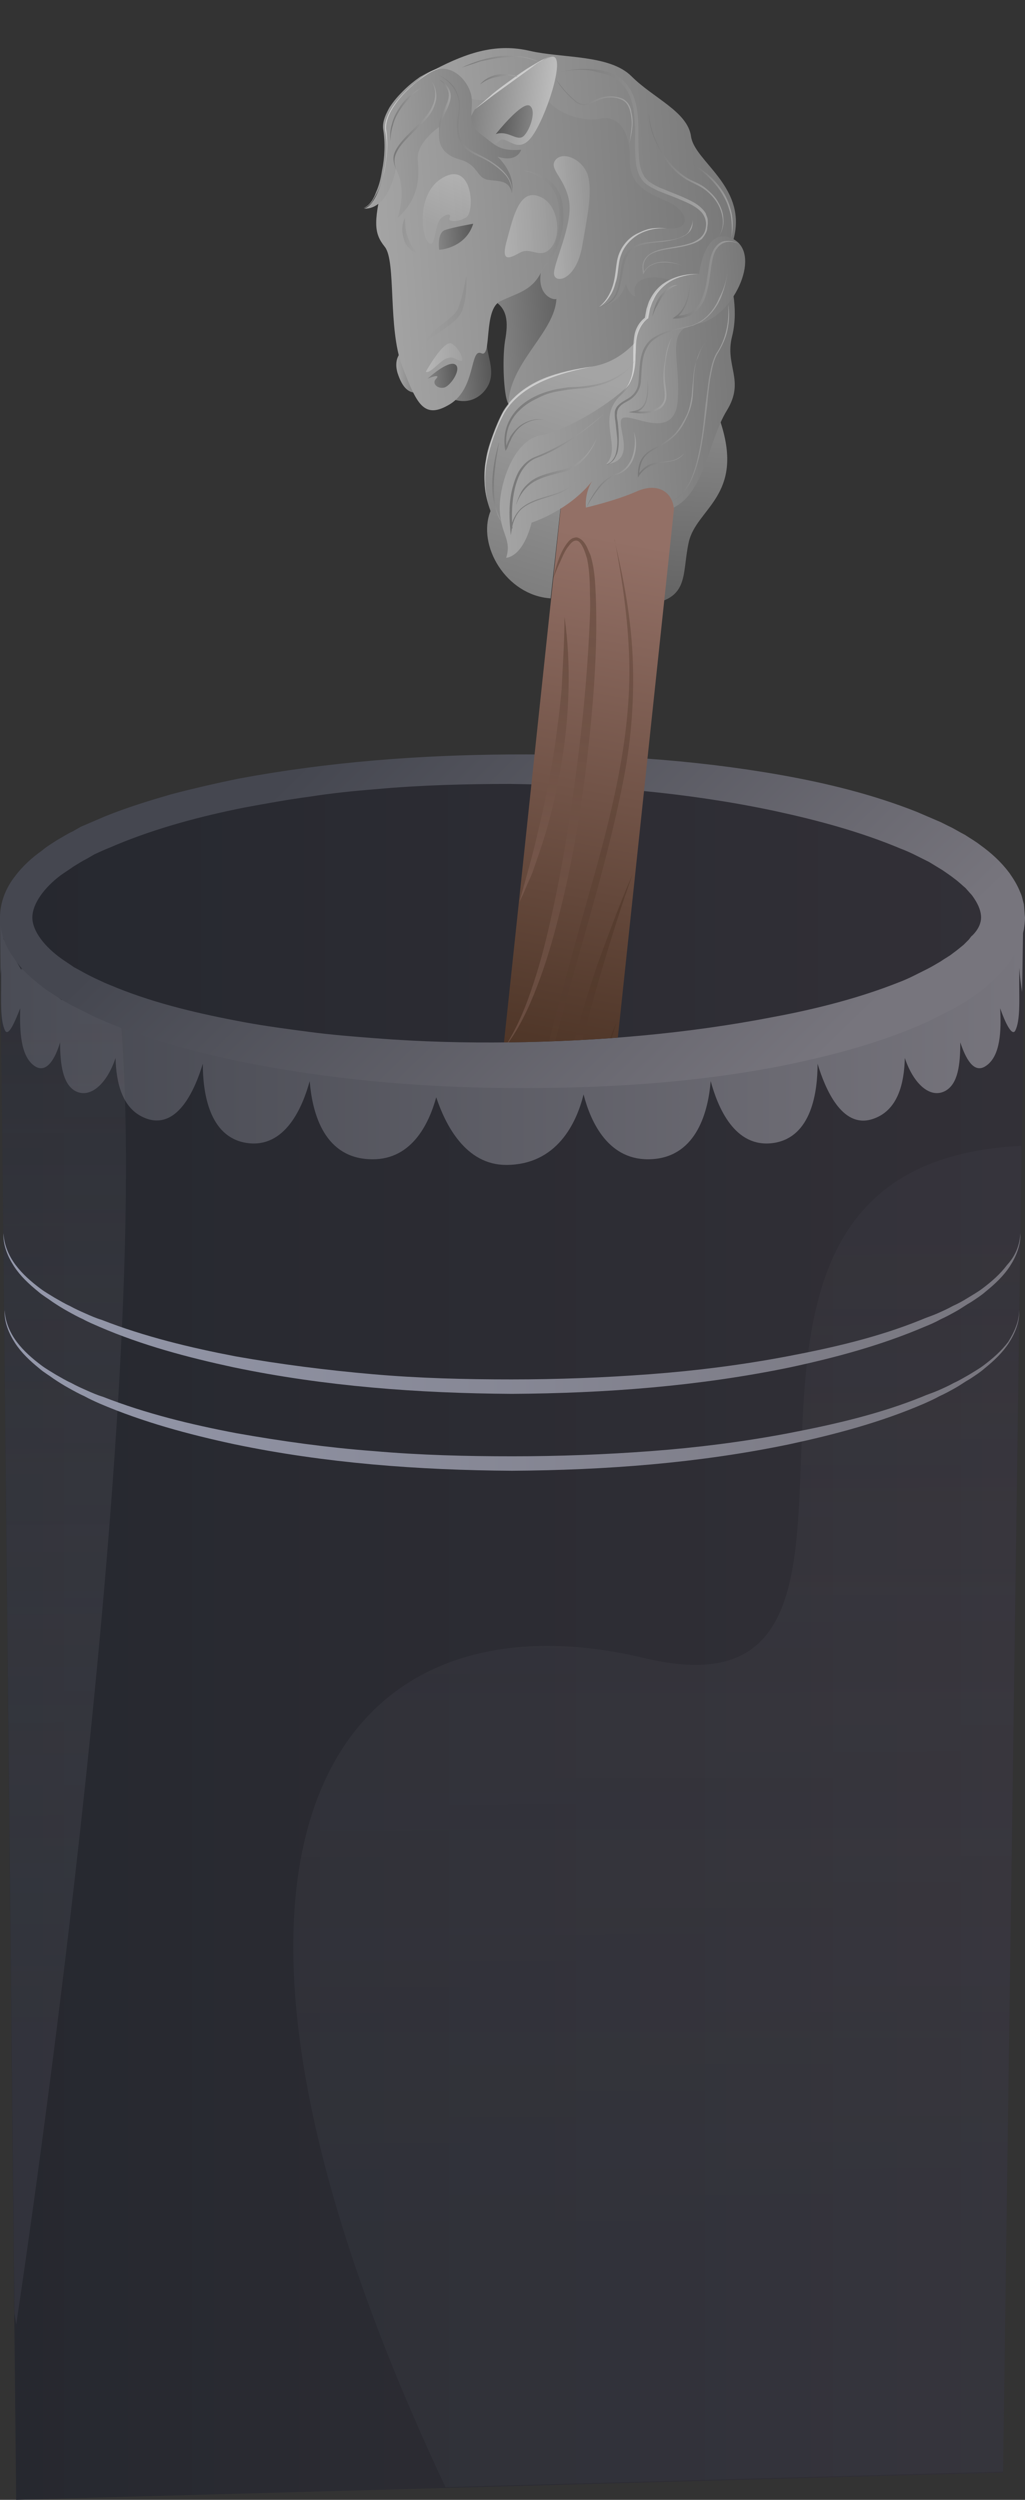 <svg enable-background="new 0 0 177.4 432.4" viewBox="0 0 177.4 432.4" xmlns="http://www.w3.org/2000/svg" xmlns:xlink="http://www.w3.org/1999/xlink"><rect x="0" y="0" width="177.4" height="432.4" fill="#333333" stroke="none"/><linearGradient id="a"><stop offset="0" stop-color="#26282f"/><stop offset="1" stop-color="#323037"/></linearGradient><linearGradient id="b" gradientUnits="userSpaceOnUse" x1="0" x2="177.379" xlink:href="#a" y1="295.529" y2="295.529"/><linearGradient id="c"><stop offset="0" stop-color="#454750"/><stop offset="1" stop-color="#77757d"/></linearGradient><linearGradient id="d" gradientUnits="userSpaceOnUse" x1="0" x2="177.379" xlink:href="#c" y1="180.032" y2="180.032"/><linearGradient id="e"><stop offset="0" stop-color="#454750"/><stop offset="1" stop-color="#77757d" stop-opacity=".3"/></linearGradient><linearGradient id="f" gradientUnits="userSpaceOnUse" x1="11.273" x2="10.917" xlink:href="#e" y1="353.887" y2="176.598"/><linearGradient id="g" gradientUnits="userSpaceOnUse" x1="2.845" x2="173.591" xlink:href="#a" y1="158.651" y2="158.651"/><linearGradient id="h" gradientUnits="userSpaceOnUse" x1="57.925" x2="126.818" xlink:href="#c" y1="126.875" y2="197.929"/><linearGradient id="i" gradientUnits="userSpaceOnUse" x1="114.001" x2="113.662" xlink:href="#e" y1="384.357" y2="215.521"/><linearGradient id="j"><stop offset="0" stop-color="#9599ac"/><stop offset="1" stop-color="#77757d"/></linearGradient><linearGradient id="k" gradientUnits="userSpaceOnUse" x1="-.664" x2="177.809" xlink:href="#j" y1="227.203" y2="227.203"/><linearGradient id="l" gradientUnits="userSpaceOnUse" x1="-.367" x2="177.656" xlink:href="#j" y1="240.47" y2="240.47"/><clipPath id="m"><path d="m53.7 178.5c3.8.5 7.6.8 11.5 1.1 7.7.6 15.4.8 23.1.7 15.4-.2 30.8-1.5 45.7-4.4 3.3-.6 6.6-1.4 9.8-2.2v-173.7h-99.5v177.1c3.1.5 6.2 1 9.4 1.4z"/></clipPath><linearGradient id="n"><stop offset="0" stop-color="#575757"/><stop offset="1" stop-color="#848484"/></linearGradient><linearGradient id="o" gradientTransform="matrix(.994 .106 -.106 .994 698.114 -343.647)" gradientUnits="userSpaceOnUse" x1="-530.827" x2="-532.448" xlink:href="#n" y1="517.723" y2="478.718"/><linearGradient id="p" gradientTransform="matrix(.994 .106 -.106 .994 698.114 -343.647)" gradientUnits="userSpaceOnUse" x1="-536.925" x2="-528.82" y1="603.949" y2="498.313"><stop offset="0" stop-color="#422b1c"/><stop offset="1" stop-color="#937066"/></linearGradient><linearGradient id="q"><stop offset="0" stop-color="#787878"/><stop offset="1" stop-color="#a4a4a4"/></linearGradient><linearGradient id="r" gradientTransform="matrix(.994 .106 -.106 .994 698.114 -343.647)" gradientUnits="userSpaceOnUse" x1="-579.005" x2="-582.836" xlink:href="#q" y1="471.661" y2="472.328"/><linearGradient id="s" gradientTransform="matrix(.994 .106 -.106 .994 698.114 -343.647)" gradientUnits="userSpaceOnUse" x1="-551.987" x2="-566.883" xlink:href="#n" y1="460.688" y2="463.279"/><linearGradient id="t" gradientTransform="matrix(.994 .106 -.106 .994 698.114 -343.647)" gradientUnits="userSpaceOnUse" x1="-566.603" x2="-574.337" xlink:href="#n" y1="470.37" y2="471.715"/><linearGradient id="u" gradientTransform="matrix(.994 .106 -.106 .994 698.114 -343.647)" gradientUnits="userSpaceOnUse" x1="-531.749" x2="-588.197" xlink:href="#q" y1="442.325" y2="452.144"/><linearGradient id="v" gradientTransform="matrix(.994 .106 -.106 .994 698.114 -343.647)" gradientUnits="userSpaceOnUse" x1="-555.407" x2="-546.694" xlink:href="#q" y1="514.185" y2="470.316"/><linearGradient id="w" gradientTransform="matrix(.994 .106 -.106 .994 698.114 -343.647)" gradientUnits="userSpaceOnUse" x1="-572.27" x2="-577.504" xlink:href="#n" y1="471.54" y2="472.451"/><linearGradient id="x"><stop offset="0" stop-color="#a9a9a9"/><stop offset="1" stop-color="#d6d6d6"/></linearGradient><linearGradient id="y" gradientTransform="matrix(.994 .106 -.106 .994 698.114 -343.647)" gradientUnits="userSpaceOnUse" x1="-571.893" x2="-578.208" xlink:href="#x" y1="468.264" y2="469.363"/><linearGradient id="z" gradientUnits="userSpaceOnUse" x1="81.387" x2="72.246" xlink:href="#q" y1="53.803" y2="54.411"/><linearGradient id="A" gradientTransform="matrix(.994 .106 -.106 .994 698.114 -343.647)" gradientUnits="userSpaceOnUse" x1="-572.098" x2="-578.176" xlink:href="#n" y1="447.296" y2="448.353"/><linearGradient id="B" gradientTransform="matrix(.994 .106 -.106 .994 698.114 -343.647)" gradientUnits="userSpaceOnUse" x1="-578.465" x2="-575.161" xlink:href="#x" y1="447.096" y2="436.204"/><linearGradient id="C" gradientTransform="matrix(.994 .106 -.106 .994 698.114 -343.647)" gradientUnits="userSpaceOnUse" x1="-557.976" x2="-567.221" xlink:href="#x" y1="443.781" y2="445.389"/><linearGradient id="D" gradientUnits="userSpaceOnUse" x1="97.693" x2="91.054" xlink:href="#q" y1="37.99" y2="38.432"/><linearGradient id="E" gradientTransform="matrix(.994 .106 -.106 .994 698.114 -343.647)" gradientUnits="userSpaceOnUse" x1="-552.147" x2="-559.209" xlink:href="#x" y1="441.735" y2="442.964"/><linearGradient id="F" gradientTransform="matrix(.994 .106 -.106 .994 698.114 -343.647)" gradientUnits="userSpaceOnUse" x1="-528.802" x2="-582.535" xlink:href="#q" y1="430.557" y2="439.905"/><linearGradient id="G" gradientTransform="matrix(.994 .106 -.106 .994 698.114 -343.647)" gradientUnits="userSpaceOnUse" x1="-575.063" x2="-560.788" y1="423.333" y2="423.333"><stop offset="0" stop-color="#808080"/><stop offset="1" stop-color="#bebebe"/></linearGradient><linearGradient id="H" gradientTransform="matrix(.994 .106 -.106 .994 698.114 -343.647)" gradientUnits="userSpaceOnUse" x1="-570.119" x2="-564.11" xlink:href="#n" y1="426.803" y2="426.803"/><linearGradient id="I" gradientTransform="matrix(.994 .106 -.106 .994 698.114 -343.647)" gradientUnits="userSpaceOnUse" x1="-522.835" x2="-565.057" xlink:href="#q" y1="472.275" y2="479.62"/><linearGradient id="J" gradientTransform="matrix(.994 .106 -.106 .994 698.114 -343.647)" gradientUnits="userSpaceOnUse" x1="-565.81" x2="-593.229" xlink:href="#q" y1="429.305" y2="434.075"/><linearGradient id="K" gradientTransform="matrix(.994 .106 -.106 .994 698.114 -343.647)" gradientUnits="userSpaceOnUse" x1="-522.374" x2="-548.347" xlink:href="#q" y1="460.993" y2="465.511"/><linearGradient id="L" gradientUnits="userSpaceOnUse" x1="69.367" x2="72.91" xlink:href="#q" y1="40.564" y2="40.941"/><linearGradient id="M" gradientUnits="userSpaceOnUse" x1="74.706" x2="89.802" xlink:href="#q" y1="22.347" y2="23.95"/><linearGradient id="N" gradientUnits="userSpaceOnUse" x1="68.767" x2="75.05" xlink:href="#q" y1="21.43" y2="22.098"/><linearGradient id="O" gradientUnits="userSpaceOnUse" x1="67.789" x2="72.504" xlink:href="#q" y1="19.598" y2="20.099"/><linearGradient id="P" gradientUnits="userSpaceOnUse" x1="80.004" x2="93.31" xlink:href="#q" y1="10.206" y2="11.62"/><linearGradient id="Q" gradientUnits="userSpaceOnUse" x1="83.069" x2="89.574" xlink:href="#q" y1="13.423" y2="14.114"/><linearGradient id="R" gradientUnits="userSpaceOnUse" x1="94.603" x2="123.413" xlink:href="#q" y1="28.242" y2="31.302"/><linearGradient id="S" gradientUnits="userSpaceOnUse" x1="104.177" x2="119.211" xlink:href="#q" y1="44.693" y2="46.289"/><linearGradient id="T" gradientUnits="userSpaceOnUse" x1="111.028" x2="126.023" xlink:href="#q" y1="29.505" y2="31.098"/><linearGradient id="U" gradientUnits="userSpaceOnUse" x1="119.119" x2="127.361" xlink:href="#q" y1="34.397" y2="35.273"/><linearGradient id="V" gradientUnits="userSpaceOnUse" x1="95.481" x2="109.79" xlink:href="#q" y1="18.374" y2="19.894"/><linearGradient id="W" gradientUnits="userSpaceOnUse" x1="117.113" x2="127.305" xlink:href="#q" y1="47.968" y2="49.05"/><linearGradient id="X" gradientUnits="userSpaceOnUse" x1="106.769" x2="124.329" xlink:href="#q" y1="62.178" y2="64.044"/><linearGradient id="Y" gradientUnits="userSpaceOnUse" x1="109.272" x2="115.719" xlink:href="#q" y1="64.487" y2="65.172"/><linearGradient id="Z" gradientUnits="userSpaceOnUse" x1="113.031" x2="116.962" xlink:href="#q" y1="51.786" y2="52.204"/><linearGradient id="aa" gradientUnits="userSpaceOnUse" x1="75.513" x2="77.77" xlink:href="#q" y1="18.757" y2="18.996"/><linearGradient id="ab" gradientUnits="userSpaceOnUse" x1="118.069" x2="124.695" xlink:href="#q" y1="69.311" y2="70.015"/><linearGradient id="ac" gradientUnits="userSpaceOnUse" x1="111.68" x2="121.353" xlink:href="#q" y1="69.945" y2="70.972"/><linearGradient id="ad" gradientUnits="userSpaceOnUse" x1="88.942" x2="103.469" xlink:href="#q" y1="81.251" y2="82.794"/><linearGradient id="ae" gradientUnits="userSpaceOnUse" x1="89.806" x2="102.83" xlink:href="#q" y1="80.918" y2="82.301"/><linearGradient id="af" gradientUnits="userSpaceOnUse" x1="102.039" x2="109.733" xlink:href="#q" y1="80.895" y2="81.713"/><linearGradient id="ag" gradientUnits="userSpaceOnUse" x1="87.96" x2="109.073" xlink:href="#q" y1="69.009" y2="71.251"/><linearGradient id="ah" gradientUnits="userSpaceOnUse" x1="85.11" x2="87.676" xlink:href="#q" y1="83.186" y2="83.458"/><linearGradient id="ai"><stop offset="0" stop-color="#937066"/><stop offset="1" stop-color="#422b1c"/></linearGradient><linearGradient id="aj" gradientUnits="userSpaceOnUse" x1="78.805" x2="99.861" xlink:href="#ai" y1="419.508" y2="92.413"/><linearGradient id="ak" gradientUnits="userSpaceOnUse" x1="94.876" x2="103.522" xlink:href="#ai" y1="284.762" y2="150.456"/><linearGradient id="al" gradientUnits="userSpaceOnUse" x1="98.768" x2="103.974" xlink:href="#ai" y1="257.233" y2="176.357"/><linearGradient id="am" gradientUnits="userSpaceOnUse" x1="92.901" x2="98.687" xlink:href="#ai" y1="182.259" y2="92.375"/><linearGradient id="an" gradientUnits="userSpaceOnUse" x1="92.879" x2="96.096" xlink:href="#ai" y1="156.477" y2="106.51"/><linearGradient id="ao" gradientUnits="userSpaceOnUse" x1="71.615" x2="80.01" xlink:href="#ai" y1="412.394" y2="281.982"/><linearGradient id="ap" gradientUnits="userSpaceOnUse" x1="82.933" x2="89.359" xlink:href="#ai" y1="283.712" y2="183.885"/><path d="m173.6 427.7-170.8 4.7-2.8-273.7h177.4z" fill="url(#b)"/><path d="m176.2 161s0 .5.1 1.4l-3.1 5.4c0-.1 0-.2 0-.3l-7 5.5c0-.1 0-.2 0-.3-3.6 1.6-8.3 3.5-9.9 4.2-1.7-1.2-12.2 2.6-14.9 3.6 0-.1 0-.1 0-.1l-18.2 3.3c0-.4 0-.7 0-.7l-.8.1-22 2h-23.9l-22-2-.8-.1v.7l-18.2-3.3v.1c-2.7-1-13.3-4.8-14.9-3.6-1.6-.6-6.3-2.6-9.9-4.2v.3l-7-5.5v.3l-3.1-5.4c0-.9.1-1.4.1-1.4l.4-2.4h-1.1l.1 10.1c0-.4.1-.9.1-1.3v3c0 2.4-.2 6.2.7 7.9.6 1 1.7-1.6 2.6-3.9-.1 3.8 0 8.3 2.5 10 2.1 1.4 3.6-1.4 4.4-4.1 0 3.9.5 7.2 2.6 8.4 2.6 1.4 5.5-1.2 7-5.7.1 4.2 1.1 9.2 5.7 10.6 5.2 1.5 8.1-5.3 9.4-9.6 0 4.8 1 12.7 7.6 13.7 6.7 1 9.7-6.3 10.9-10.7.4 5 2.2 13 10.1 13.5 7.4.5 10.5-6 11.8-10.7 1.6 4.8 5.1 11.7 12.1 11.7 8.8 0 12.2-7.3 13.4-12.2 1.2 4.7 4.3 11.7 11.9 11.2 7.8-.5 9.7-8.5 10.1-13.5 1.2 4.4 4.1 11.7 10.9 10.7 6.6-1 7.6-8.9 7.6-13.7 1.3 4.3 4.2 11.2 9.4 9.6 4.6-1.4 5.6-6.4 5.7-10.6 1.5 4.5 4.4 7.1 7 5.7 2.2-1.2 2.6-4.5 2.6-8.4.9 2.7 2.3 5.5 4.4 4.1 2.6-1.7 2.7-6.2 2.5-10 .8 2.3 2 4.9 2.6 3.9.9-1.7.7-5.5.7-7.9 0-.7 0-1.8 0-3 .1 1.5.3 2.9.5 4.2l.2-13h-1.6z" fill="url(#d)"/><path d="m2.5 400.1.3 2s23.6-154.3 18.2-224.3c-.6-7.5-1.8-13.9-3.4-19.2h-17.6z" fill="url(#f)" opacity=".37"/><ellipse cx="88.2" cy="158.7" fill="url(#g)" rx="85.4" ry="25.6"/><path d="m177.4 158.7c0 .7-.1 1.4-.2 2.1-.2.7-.3 1.4-.6 2-.5 1.3-1.1 2.5-1.8 3.5-1.5 2.1-3.2 3.6-4.9 5-.9.7-1.8 1.3-2.7 1.9-.9.5-1.8 1.1-2.8 1.6l-1.4.7-1.4.7c-.9.5-1.9.9-2.8 1.3-7.6 3.2-15.4 5.2-23.2 6.8-15.7 3.1-31.6 4-47.4 3.9s-31.6-1.5-47.2-4.7c-7.8-1.7-15.5-3.7-23-6.9-.9-.4-1.9-.8-2.8-1.3l-1.4-.7-1.4-.7c-.9-.5-1.8-1-2.7-1.6s-1.8-1.1-2.6-1.8c-1.7-1.3-3.4-2.8-4.7-4.8-1.4-1.8-2.4-4.4-2.4-7 0-2.7 1.1-5.2 2.5-7 1.4-1.9 3.1-3.4 4.8-4.6.8-.7 1.7-1.2 2.6-1.8.9-.5 1.8-1.1 2.7-1.5l1.4-.8 1.4-.6c.9-.4 1.9-.8 2.8-1.2 3.7-1.5 7.6-2.7 11.4-3.8 3.8-1 7.7-1.9 11.6-2.7 15.5-2.9 31.3-4.1 47-4.2s31.5.8 47.2 3.6c7.8 1.4 15.6 3.3 23.2 6.3.9.4 1.9.8 2.8 1.2l1.4.6 1.4.7c.9.4 1.8 1 2.8 1.5.9.6 1.8 1.1 2.7 1.8 1.8 1.3 3.5 2.8 5 4.8.7 1 1.4 2.1 1.9 3.4.3.6.4 1.3.6 2 .1.8.1 1.5.2 2.3zm-7.6 0c0-1-.4-2.1-1.2-3.3-.2-.3-.4-.6-.7-.9l-.8-.9c-.6-.5-1.2-1.1-1.9-1.6-.6-.5-1.4-1-2.1-1.5-.8-.5-1.5-.9-2.3-1.4l-1.2-.6-1.2-.6c-.8-.4-1.7-.8-2.5-1.1-6.9-2.9-14.3-4.9-21.7-6.5-15-3.2-30.5-4.5-45.9-4.7-7.7 0-15.5.2-23.2.9-3.8.3-7.7.7-11.5 1.3-3.8.5-7.6 1.2-11.4 1.9-7.5 1.5-15 3.5-22 6.4-.9.4-1.7.7-2.6 1.1l-1.3.6-1.2.7c-.8.4-1.6.9-2.4 1.4-.7.5-1.5 1-2.2 1.5-2.8 2.1-4.9 4.9-4.9 7.3s2.2 5.1 5 7.1c.7.5 1.5 1 2.2 1.5.8.4 1.6.9 2.4 1.3l1.2.6 1.3.6c.8.4 1.7.7 2.6 1.1 7 2.8 14.4 4.5 21.9 5.9 3.8.7 7.6 1.2 11.4 1.7s7.6.8 11.5 1.1c7.7.6 15.4.8 23.1.7 15.4-.2 30.8-1.5 45.7-4.4 7.5-1.4 14.9-3.3 21.7-6 .8-.3 1.7-.7 2.5-1.1l1.2-.6 1.2-.6c.8-.4 1.6-.9 2.3-1.3.7-.5 1.5-.9 2.1-1.4.7-.5 1.3-1 1.9-1.5l.8-.8c.3-.3.4-.6.7-.8 1.1-1.1 1.5-2.2 1.5-3.1z" fill="url(#h)"/><path d="m176.8 199.1-.1-.9c-68.5 3.4-10.9 101.6-65.2 88.6-53.7-12.8-86.7 32.5-34.4 143.4l96.5-2.7z" fill="url(#i)" opacity=".21"/><path d="m176.6 213.3c.1 2-.7 4-1.8 5.7s-2.6 3.1-4.2 4.4c-.8.7-1.6 1.2-2.5 1.8-.9.5-1.7 1.1-2.6 1.6s-1.8 1-2.7 1.4c-.9.5-1.8.9-2.8 1.3-7.5 3.2-15.3 5.3-23.2 7-15.9 3.3-32.1 4.5-48.2 4.6-16.2-.1-32.4-1.3-48.2-4.6-7.9-1.7-15.8-3.8-23.2-7-.9-.4-1.9-.8-2.8-1.3-.9-.4-1.8-.9-2.7-1.4s-1.7-1-2.6-1.6c-.8-.6-1.7-1.1-2.5-1.8-1.6-1.3-3.1-2.7-4.2-4.4s-1.9-3.7-1.8-5.7c.1 2 .9 3.9 2.1 5.5s2.7 2.9 4.3 4.1c.8.6 1.7 1.1 2.5 1.6.9.5 1.7 1 2.6 1.4.9.5 1.8.9 2.7 1.3s1.8.8 2.8 1.1c7.4 2.9 15.3 4.8 23.1 6.3 7.9 1.4 15.8 2.4 23.8 3.1s16 .9 24 .9 16-.3 24-.9 15.9-1.6 23.8-3.1 15.7-3.3 23.1-6.3c.9-.4 1.9-.7 2.8-1.1s1.8-.8 2.7-1.3c.9-.4 1.8-.9 2.6-1.4s1.7-1 2.5-1.6c1.6-1.2 3.1-2.5 4.3-4.1 1.4-1.5 2.2-3.4 2.3-5.5z" fill="url(#k)"/><path d="m176.4 226.6c.1 2-.7 4-1.8 5.7s-2.6 3.1-4.2 4.4c-.8.7-1.6 1.2-2.5 1.8-.9.5-1.7 1.1-2.6 1.6s-1.8 1-2.7 1.4c-.9.5-1.8.9-2.7 1.3-7.4 3.2-15.3 5.3-23.2 7-15.8 3.3-32 4.5-48.1 4.6-16.1-.1-32.3-1.3-48.1-4.6-7.9-1.7-15.7-3.8-23.2-7-.9-.4-1.8-.8-2.7-1.3-.9-.4-1.8-.9-2.7-1.4s-1.7-1-2.6-1.6c-.8-.6-1.7-1.1-2.5-1.8-1.6-1.3-3.1-2.7-4.2-4.4s-1.9-3.7-1.8-5.7c.1 2 .9 3.9 2.1 5.5s2.7 2.9 4.3 4.1c.8.6 1.7 1.1 2.5 1.6.9.5 1.7 1 2.6 1.4.9.5 1.8.9 2.7 1.3s1.8.8 2.8 1.1c7.4 2.9 15.2 4.8 23.1 6.3 7.9 1.4 15.8 2.5 23.8 3.1 8 .7 16 .9 24 .9s16-.3 24-.9 15.9-1.6 23.8-3.1c7.8-1.5 15.7-3.3 23.1-6.3.9-.4 1.9-.7 2.8-1.1s1.8-.8 2.7-1.3c.9-.4 1.7-.9 2.6-1.4.8-.5 1.7-1 2.5-1.6 1.6-1.2 3.1-2.5 4.3-4.1 1-1.6 1.9-3.5 1.9-5.5z" fill="url(#l)"/><g clip-path="url(#m)"><path d="m110.6 104.7c9-.6 7.3-5 8.6-10.9s9.7-8 5.5-20.8-15.7 18.5-15.7 18.5z" fill="url(#o)"/><path d="m76.8 463.1-19.4-2.1 40.7-383 19.4 2z" fill="url(#p)"/><path d="m69.7 60.7s-1.7 1-.9 3.8c.9 2.8 2.1 3.6 3.6 3.4 1.5-.1-2.7-7.2-2.7-7.2z" fill="url(#r)"/><path d="m85.1 51.8c2.8 1.4 2.9 3.9 2.3 7.2-.5 3.3-.2 9.3.5 10.7s6.9-6.9 6.9-6.9l5.3-14-7.1-4.9z" fill="url(#s)"/><path d="m77.4 68.6s3.3 2.1 6.1-.6c2.7-2.7 1-5.7.8-8.1s-6.9 8.7-6.9 8.7z" fill="url(#t)"/><path d="m66.7 29.8c-2.1 8.5-2.1 10.4-.1 12.9s.5 14.1 3 20.6 3.7 9.4 8.3 6.6c4.5-2.8 3.4-9.7 5.4-8.8 1.9.9.3-7.6 3.3-9 2.9-1.4 5.4-1.8 7-4.9-.6 3.9 2.2 4.8 2.7 4.5-.3 5.7-7.7 10.7-8.3 17.7s30.3.5 30.3.5 7.7-22.3 3.4-32.1 1.9-14.8-10.4-19.7-12.5-9.1-22.7-6.3-18.8 6-21.9 18z" fill="url(#u)"/><path d="m98.1 78 12.6 1.3 11.8-16.5-7.8-10.3c-3.5 6.1-6.9 10-12.2 10.9s-13.1 2.7-15.9 8.9-3.6 10.8-1.7 16.1c-2.4 5.9 2.7 14.6 10.4 15.1z" fill="url(#v)"/><path d="m74 65.5s3.4-3.1 4.7-2.5-.5 3.5-1.7 4c-1.2.4-2.4-.7-1.5-1.5.9-1-1.5 0-1.5 0z" fill="url(#w)"/><path d="m73.7 64.3s3-5.4 4.4-4.9c1.3.6 2.6 3.4 1.5 3-1.2-.4-1.1-.8-2.3-.4s-2.8 2.7-3.6 2.3z" fill="url(#y)" opacity=".43"/><path d="m73 60.6c.1-.7.4-1.3.8-1.9s.9-1 1.4-1.5c1-.9 2.1-1.6 3-2.5.5-.4.9-.9 1.1-1.4.2-.6.4-1.2.6-1.8.3-1.3.6-2.5.8-3.8.1 1.3 0 2.7-.2 4-.1.7-.3 1.3-.5 2-.3.7-.7 1.2-1.2 1.7-1 .9-2.1 1.6-3.2 2.4-1.1.6-2.1 1.5-2.6 2.8z" fill="url(#z)" opacity=".27"/><path d="m76 43.2s-.4-2.9 1-3.4 4.9-1.1 4.9-1.1c-1.2 3.9-5.2 4.5-5.9 4.5z" fill="url(#A)"/><path d="m77.1 30.5c-5 2.3-4.3 10-3 11.4s1.1-3.1 2.2-4.1 1.9-.8 1.5-.1 1.4.8 2.9-.1c1.5-1 1.1-9.3-3.6-7.1z" fill="url(#B)" opacity=".43"/><path d="m93.4 34c3.1 1.2 3.9 6.3 2.1 8.7-1.9 2.4-3.5-.1-5.5 1s-3.4 1.7-2.2-2.4c1.1-4.1 2.2-8.7 5.6-7.3z" fill="url(#C)" opacity=".43"/><path d="m90.5 29.5c1.9.1 3.7.8 5.1 2.2.7.7 1.2 1.5 1.5 2.5.3.9.4 1.9.4 2.8.1 1.9-.3 3.8-1 5.6s-1.9 3.3-3.1 4.7c1-1.6 2-3.1 2.6-4.9.6-1.7.9-3.5.8-5.3 0-1.8-.4-3.6-1.6-5-.6-.7-1.3-1.2-2.1-1.6-.8-.5-1.7-.8-2.6-1z" fill="url(#D)" opacity=".27"/><path d="m101.9 31c-.5-3.2-4.3-5-5.7-3.4s1.6 3.1 2.3 7.2-2.9 11.1-2.6 12.7 3.7.9 4.8-4.6c1-5.6 1.7-9.2 1.2-11.9z" fill="url(#E)" opacity=".43"/><path d="m72.1 17.1s-3.1-1.8 3-5 11-4.6 16.6-3.3 13.8.6 17.6 4.4 9.7 6.1 10.3 10.4 9.4 8.5 7.5 17.2-7 9.3-10.7 7.8c-3.7-1.4-7.5-.4-6.4 2.7-1.1-.2-1.7-2.2-1.7-2.2-1 3.8-4.7 4-4.7 4 2.5-1.9 2.7-4.3 3.2-7.6s3.7-6.5 8.4-6 4-3 .4-4.6-6.7-2.8-6.6-7.4-1.9-7.6-5-7c-3.1.7-8.3-.9-10-4.3-1.7-3.3-5.9 2.3-12.6.9-6.5-1.3-9.3 0-9.3 0z" fill="url(#F)"/><path d="m82.2 18.9s11.3-9.2 13.5-9.1-1.2 10.6-3.7 13.9-4.5-.6-5.6.7-5.2.9-5.5-1.1 1.3-4.4 1.3-4.4z" fill="url(#G)"/><path d="m85.8 23.2s4.6-5.8 5.9-4.9-.2 4.8-1.3 5.4-2.6-1.2-4.6-.5z" fill="url(#H)"/><path d="m126.2 47.8s1.8 5.3.5 10.4 2.3 7.6-.9 12.8-3.8 14.1-9.2 16.8c-.3-2.7-2.8-4.4-6.4-2.8s-8.8 2.8-8.8 2.8c-.2-2.8 1.1-4.6 1.1-4.6-4.1 5.2-10.5 7.2-10.5 7.2s-1.2 5.6-4.4 6.1c1-3.2-.9-4-1.1-8.2s2.3-12.2 7.1-13 16.6-7.8 17.8-12.4 14.8-15.1 14.8-15.1z" fill="url(#I)"/><path d="m76.1 21.9c-.5 2.8.3 4.8 3.5 5.7s2.8 3.1 4.8 3.5c2 .3 3.7 0 4.2 2.3.7-3.5-2.5-6.3-2.5-6.3 3.5 1.1 4.1-1.2 4.1-1.2-3.9.3-4.4-.8-7-2.7s-1.2-4.1-1.6-6.5-2.7-5-5.3-4.8-10.5 6.6-9.6 10.9-1 12.6-3.7 13.3c4.4.1 5.5-6.9 5.5-6.9 2.1 3.7.3 8.5.3 8.5 3.7-3.3 3.8-6.9 3.5-10s3.8-5.8 3.8-5.8z" fill="url(#J)"/><path d="m121 47.4s-8.1-.5-9.1 7.7c-4.2 3.4.1 9.1-4.4 13.2s.3 9-2.6 12c5.8-.6 1.3-7.2 2.9-8 1.7-.8 8.9 4.1 9.5-3s-2.5-12.5 3.4-13.3 11.3-11.8 6.3-14.6c-5.1-2.7-6 6-6 6z" fill="url(#K)"/><path d="m70.1 37.7c0 1.2.1 2.4.5 3.4.2.5.4 1 .7 1.5s.7.9 1.2 1.3c-.6-.2-1.2-.4-1.6-.9-.5-.4-.8-1-1-1.6-.4-1.3-.4-2.6.2-3.7z" fill="url(#L)" opacity=".27"/><g fill="#fff"><path d="m76.3 11.8c-1.2.2-2.3 1-3.3 1.7s-1.9 1.5-2.8 2.4-1.6 1.8-2.3 2.9c-.6 1-1.1 2.2-1.1 3.4.4 2.4.2 5-.3 7.5-.3 1.2-.6 2.4-1.2 3.6-.3.6-.6 1.1-.9 1.6-.4.5-.9 1-1.5 1.1 1.2-.5 1.8-1.7 2.2-2.8.5-1.1.8-2.3 1-3.6.5-2.4.6-4.9.2-7.4-.1-1.3.5-2.5 1.1-3.6.7-1.1 1.5-2 2.4-2.9s1.9-1.7 2.9-2.4c1.3-.7 2.4-1.4 3.6-1.5z" opacity=".5"/><path d="m82.2 18.9c1-.9 2.1-1.8 3.1-2.7 1.1-.9 2.2-1.7 3.3-2.5s2.2-1.6 3.4-2.3 2.4-1.5 3.7-1.7l-.5.1-.5.2c-.3.1-.6.3-.9.5-.6.3-1.2.7-1.7 1.1-1.1.8-2.2 1.6-3.3 2.4l-3.3 2.4z" opacity=".5"/><path d="m102.5 63.4c-2.9.6-5.8 1.3-8.5 2.5s-5.2 3-6.7 5.5c-1.4 2.6-2.4 5.4-3 8.3s-.4 5.9.6 8.7c-.5-1.4-.9-2.9-1-4.4s-.1-3 .2-4.5c.2-1.5.7-2.9 1.2-4.3s1.1-2.8 1.8-4.1c1.6-2.6 4.1-4.4 6.9-5.6 2.7-1.1 5.6-1.7 8.5-2.1z" opacity=".5"/><path d="m103.7 53.1c1.3-1.1 2.1-2.6 2.5-4.2.2-.8.3-1.6.4-2.4s.2-1.7.5-2.5c.6-1.6 1.8-3 3.4-3.7.8-.4 1.6-.7 2.4-.8s1.7-.1 2.5 0c-1.7-.1-3.3.2-4.8 1-1.4.8-2.6 2.1-3.1 3.6-.3.7-.4 1.6-.5 2.4s-.2 1.7-.5 2.5c-.2.8-.5 1.6-1 2.3-.5.8-1.1 1.4-1.8 1.8z" opacity=".5"/><path d="m121 47.4c-1.1 0-2.2.2-3.2.5s-2 .8-2.8 1.5-1.5 1.5-1.9 2.5c-.3.5-.4 1-.6 1.5-.1.5-.2 1.1-.3 1.6v.1h-.1c-.9.7-1.5 1.8-1.8 2.9s-.2 2.3-.3 3.5c0 1.2-.1 2.4-.5 3.6s-1.1 2.2-2 3c.9-.8 1.5-1.9 1.8-3s.3-2.3.3-3.5 0-2.4.2-3.6.9-2.4 1.9-3.1l-.1.1c.1-.5.2-1.1.3-1.6.2-.5.3-1.1.6-1.6.5-1 1.2-1.9 2.1-2.6 1.9-1.4 4.2-1.9 6.4-1.8z" opacity=".5"/></g><path d="m75.7 12.9c1 .4 2 1.1 2.7 1.9.7.9 1.1 2 1.2 3.1s-.2 2.2-.2 3.3c-.1 1.1 0 2.2.5 3.1.5 1 1.4 1.6 2.3 2.1 1 .5 2 1 2.9 1.6s1.8 1.3 2.5 2.2 1.1 2 1 3.1c0-1.1-.4-2.2-1.1-3s-1.6-1.5-2.5-2.1-1.9-1-2.9-1.5-2-1.2-2.5-2.2-.5-2.2-.5-3.3c.1-1.1.4-2.2.3-3.3-.1-2.1-1.6-4.1-3.7-5z" fill="url(#M)"/><path d="m74.7 14.1c.5.6.7 1.3.8 2.1s-.1 1.5-.4 2.3c-.6 1.5-1.7 2.5-2.8 3.6s-2.2 2.1-3.1 3.3c-.4.6-.8 1.3-.9 2s.1 1.5.4 2.2c-.3-.7-.6-1.4-.6-2.2s.4-1.5.8-2.1c.9-1.3 2-2.3 3.1-3.4s2.2-2.1 2.8-3.5c.7-1.4.7-3.1-.1-4.3z" fill="url(#N)"/><path d="m72.9 15.2c-.8.5-1.5 1.2-2.1 1.8-.6.7-1.2 1.4-1.7 2.2s-.9 1.6-1.1 2.5c-.3.9-.4 1.8-.4 2.7-.1-.9-.1-1.9.2-2.8.2-.9.6-1.8 1.1-2.6.9-1.6 2.3-2.9 4-3.8z" fill="url(#O)"/><path d="m79.9 11.7c2.1-1 4.3-1.7 6.6-2 1.2-.1 2.3-.1 3.5 0 1.2.2 2.3.5 3.3 1-1.1-.4-2.2-.7-3.3-.8s-2.3 0-3.4.1-2.3.4-3.4.6c-1.1.4-2.2.7-3.3 1.1z" fill="url(#P)"/><path d="m83.1 14.6c.7-.9 1.9-1.5 3-1.7.6-.1 1.2-.1 1.8-.1.6.1 1.2.2 1.7.5-1.2-.2-2.3-.3-3.4 0-1.1.1-2.2.6-3.1 1.3z" fill="url(#Q)"/><path d="m96.3 12.6c2.4-.6 4.9-.9 7.4-.5 1.2.2 2.5.6 3.5 1.3s1.8 1.8 2.3 2.9c1 2.3 1 4.9 1 7.4 0 1.2 0 2.5.1 3.7s.4 2.5 1.1 3.4c.2.2.4.4.6.6l.8.5c.5.3 1.1.6 1.7.8 1.1.5 2.3.9 3.4 1.4s2.3 1 3.2 1.9c.2.2.5.5.6.7.1.1.2.3.2.4l.2.5c.1.3.1.6.1 1 0 .3-.1.6-.1 1-.1.6-.5 1.2-.9 1.7-.5.4-1.1.7-1.7.9-1.2.4-2.4.6-3.7.8-1.2.2-2.5.4-3.5 1-.5.3-.9.8-1.1 1.4s-.1 1.2 0 1.8h-.2c.4-.6.8-1.1 1.4-1.4s1.3-.5 1.9-.5c1.3-.1 2.7.3 3.9.8-1.2-.5-2.6-.8-3.9-.7-.7 0-1.3.2-1.9.5s-1 .8-1.3 1.4l-.1.2v-.2c-.1-.6-.2-1.3 0-1.9s.6-1.1 1.2-1.5c1.1-.7 2.4-.9 3.6-1.1s2.5-.4 3.6-.8 2.2-1.2 2.4-2.4c.3-1.2-.1-2.4-1-3.2s-2-1.3-3.2-1.8c-1.1-.5-2.3-.9-3.5-1.4-.6-.2-1.1-.5-1.7-.8l-.8-.5c-.2-.2-.5-.4-.7-.7-.8-1-1.1-2.3-1.2-3.6-.1-1.2-.1-2.5-.1-3.7 0-2.5 0-5-.9-7.3-.5-1.1-1.2-2.1-2.2-2.8s-2.2-1.1-3.4-1.3c-2.1-.7-4.7-.5-7.1.1z" fill="url(#R)"/><path d="m119.9 37.9c0 .5 0 1.1-.2 1.6s-.6.9-1.1 1.2c-.9.5-2 .8-3.1 1s-2.1.2-3.2.4c-1 .2-2.1.4-2.9 1.1-.8.6-1.1 1.7-1.4 2.7-.2 1-.3 2.1-.6 3.1-.2 1-.5 2.1-1.3 2.9s-1.8 1.1-2.9 1.4c1-.3 2-.7 2.7-1.5s1-1.8 1.2-2.8.3-2.1.5-3.1.6-2.2 1.5-2.9 2-1 3-1.1c1.1-.1 2.1-.2 3.2-.3 1-.1 2.1-.3 3-.8.5-.2.9-.6 1.1-1.1.4-.8.5-1.3.5-1.8z" fill="url(#S)"/><path d="m112.3 19.4c.1 2.3.9 4.4 2 6.4 1.1 1.9 2.6 3.7 4.5 4.9.9.6 2 .9 3 1.6.9.7 1.8 1.5 2.4 2.5s1 2.1 1 3.2c.1 1.1-.3 2.3-1 3.2.7-.9 1-2.1.9-3.2s-.5-2.2-1.1-3.1-1.4-1.7-2.3-2.3-2-1-3-1.6c-1.9-1.2-3.5-3-4.5-5-1.2-2.1-1.9-4.3-1.9-6.6z" fill="url(#T)"/><path d="m119.8 28.4c2.3 1.1 4.3 3 5.6 5.2.6 1.1 1.1 2.4 1.3 3.7s.1 2.6-.1 3.9c.1-1.3.1-2.6-.1-3.8-.1-.6-.3-1.2-.5-1.8s-.5-1.2-.8-1.7c-.6-1.1-1.4-2.1-2.3-3-1-1-2-1.8-3.1-2.5z" fill="url(#U)"/><path d="m108.9 24.8c.2-.9.3-1.8.4-2.7s0-1.8-.2-2.7-.6-1.7-1.4-2.1-1.7-.5-2.6-.4-1.7.5-2.6.9c-.4.2-.9.4-1.4.4s-1-.2-1.4-.5c-1.4-1.2-2.7-2.6-3.6-4.2.5.8 1.1 1.5 1.7 2.2s1.3 1.3 2 1.9c.4.2.8.4 1.2.4s.8-.2 1.3-.4c.8-.4 1.7-.8 2.7-.9.9-.1 1.9 0 2.8.4.9.5 1.4 1.4 1.5 2.4.4 1.6.1 3.5-.4 5.3z" fill="url(#V)"/><path d="m128 42.2c-.7-.3-1.6-.5-2.4-.3s-1.4.8-1.8 1.5c-.7 1.5-.7 3.1-1 4.8-.1.8-.3 1.6-.5 2.4s-.5 1.6-1 2.3-1.1 1.3-1.9 1.7c-.8.3-1.6.5-2.5.5h-.5l.4-.3c.9-.6 1.5-1.5 1.9-2.5s.6-2.1.7-3.2c0 1.1-.2 2.2-.5 3.2-.4 1-.9 2-1.9 2.7l-.1-.3c.8-.1 1.6-.2 2.3-.5s1.3-.9 1.8-1.6c.8-1.4 1.2-3 1.4-4.6.3-1.6.3-3.3 1.1-4.8.4-.7 1.1-1.4 1.9-1.5 1-.1 1.8.1 2.6.5z" fill="url(#W)"/><path d="m126 45.9c-.1 1.9-.5 3.7-1.2 5.5-.7 1.7-1.9 3.3-3.5 4.3-.4.2-.9.4-1.3.6-.5.1-.9.3-1.4.4-.9.2-1.8.4-2.7.7s-1.7.6-2.5 1.2c-.8.5-1.3 1.2-1.7 2.1-.4.8-.5 1.8-.6 2.7s-.1 1.9-.2 2.8-.6 1.9-1.3 2.5c-.7.7-1.7.9-2.3 1.6-.3.3-.5.7-.5 1.2-.1.4 0 .9.1 1.4.1.9.2 1.9.2 2.8s0 1.9-.3 2.8c-.2.4-.4.9-.7 1.2s-.7.6-1.2.7c.4-.2.8-.4 1.1-.8s.5-.8.6-1.2c.2-.9.3-1.8.2-2.8-.1-.9-.2-1.9-.3-2.8-.1-.5-.1-.9-.1-1.4s.3-1 .6-1.3c.7-.7 1.6-1 2.3-1.6s1.1-1.4 1.2-2.3c.2-1.8.1-3.8.8-5.6.4-.9 1-1.7 1.8-2.2s1.7-.9 2.6-1.2c1.8-.6 3.8-.6 5.3-1.5 1.6-.9 2.8-2.5 3.5-4.2 1-1.9 1.4-3.7 1.5-5.6z" fill="url(#X)"/><path d="m116.3 58.3c-.6 1.3-.9 2.8-1.1 4.2s-.2 2.9 0 4.3c.1.7.2 1.5.1 2.2-.2.8-.6 1.5-1.3 1.8-1.3.8-2.9.8-4.3.6l-.9-.1.9-.2c.5-.1 1-.3 1.4-.7s.6-.9.7-1.4c.3-1.1.3-2.2.2-3.3.2 1.1.3 2.2 0 3.3-.1.5-.3 1.1-.7 1.5-.4.5-.9.7-1.5.9v-.3c1.4.2 2.9.1 4.1-.6.6-.4 1-.9 1.1-1.6s0-1.4-.1-2.1c-.2-1.5-.1-2.9.2-4.4.1-1.4.5-2.8 1.2-4.1z" fill="url(#Y)"/><path d="m112.9 54.8c.2-1.2.6-2.5 1.3-3.5.4-.5.8-1 1.3-1.4s1.1-.6 1.8-.6c-1.2.3-2.1 1.2-2.8 2.2-.3.5-.6 1.1-.9 1.6s-.5 1.1-.7 1.7z" fill="url(#Z)"/><path d="m76.1 13.8c.8.4 1.5 1.1 1.8 2.1.3.9-.1 1.9-.4 2.7-.4.8-.8 1.6-1.1 2.5-.3.8-.3 1.8-.3 2.7-.1-.9-.2-1.8 0-2.8.2-.9.7-1.7 1-2.6.4-.8.7-1.7.5-2.5s-.8-1.5-1.5-2.1z" fill="url(#aa)"/><path d="m126 52.6c.3 1.5.2 3-.1 4.5s-1 2.9-1.8 4.2c-.7 1.3-.9 2.8-1.2 4.3-.2 1.5-.4 3-.5 4.5-.4 3-.7 6-1.4 9-.4 1.5-.8 2.9-1.5 4.3-.7 1.3-1.7 2.6-3.1 3.2 1.4-.7 2.3-2 3-3.3.6-1.4 1.1-2.8 1.4-4.3.7-2.9 1-6 1.3-9 .2-1.5.4-3 .6-4.5.3-1.5.5-3 1.3-4.4 1.6-2.3 2.3-5.5 2-8.5z" fill="url(#ab)"/><path d="m122.5 58.6c-.7.9-1.3 1.9-1.7 3s-.6 2.2-.7 3.4c-.1 1.1-.1 2.3-.2 3.5s-.4 2.3-.9 3.4-1 2.1-1.8 3-1.7 1.6-2.8 2.2c-1 .6-2.1 1-2.8 1.9-.7.8-.9 2-1 3.2l-.2-.1c.5-.6 1-1.2 1.7-1.6s1.5-.5 2.2-.6c.8-.1 1.5-.1 2.2-.3s1.4-.6 1.9-1.2c-.4.6-1.1 1.1-1.9 1.3-.7.2-1.5.3-2.2.4s-1.5.3-2.1.7c-.7.4-1.2.9-1.6 1.5l-.2.3v-.4c0-1.1.2-2.4 1-3.3.8-1 1.9-1.4 2.9-2s1.9-1.2 2.7-2.1c.7-.9 1.3-1.9 1.8-2.9s.7-2.2.9-3.3c.1-1.1.2-2.3.3-3.4.1-1.2.3-2.3.8-3.4.4-1.3 1-2.3 1.7-3.2z" fill="url(#ac)"/><path d="m104.5 71.6c-1.7 1.6-3.5 3-5.4 4.3s-4 2.5-6.2 3.3c-1.1.4-1.9 1.2-2.5 2.1s-1 2-1.3 3.2c-.5 2.2-.6 4.6-.4 6.9h-.3c.2-1.3.8-2.5 1.7-3.4 1-.9 2.2-1.4 3.4-1.8s2.5-.7 3.6-1.2c1.2-.5 2.3-1.2 3-2.2-.7 1.1-1.8 1.8-3 2.4-1.2.5-2.4.8-3.6 1.2s-2.4.9-3.3 1.7c-.9.9-1.4 2.1-1.6 3.3l-.2 1.2-.1-1.2c-.2-2.3-.2-4.7.4-7 .3-1.1.7-2.3 1.3-3.2.7-1 1.6-1.8 2.7-2.2 2.3-.9 4.3-2 6.3-3.2 1.9-1.3 3.8-2.7 5.5-4.2z" fill="url(#ad)"/><path d="m103.3 75.7c-.5 1.5-1.4 2.9-2.6 4.1-.6.6-1.3 1-2 1.4s-1.6.5-2.3.7c-1.5.4-3.1.8-4.4 1.7s-2.2 2.3-2.7 3.8c.2-.8.5-1.5.9-2.3.4-.7 1-1.3 1.6-1.8 1.3-1 3-1.4 4.5-1.8.8-.2 1.6-.3 2.3-.7.7-.3 1.4-.8 2-1.3 1.1-1 2.1-2.3 2.7-3.8z" fill="url(#ae)"/><path d="m101.5 87.8c.5-1.3 1.3-2.5 2.1-3.6.9-1.1 2.1-2 3.4-2.4 1.2-.5 2.1-1.7 2.5-3s.5-2.7.2-4.1c.5 1.3.5 2.8.1 4.1-.4 1.4-1.3 2.6-2.7 3.2-1.4.4-2.4 1.2-3.3 2.3s-1.7 2.3-2.3 3.5z" fill="url(#af)"/><path d="m109.9 62.3c-1.2 2.2-3.6 3.6-6 4.3-1.2.3-2.5.6-3.7.6l-1.9.2c-.6.1-1.2.2-1.8.3-1.2.2-2.4.6-3.5 1.2-1.1.5-2.2 1.2-3 2-.9.8-1.6 1.9-2 3-.4 1.2-.5 2.4-.3 3.6h-.2l.4-1.1c.2-.3.3-.7.5-1 .4-.6.9-1.2 1.5-1.7 1.2-.9 2.8-1.4 4.3-1.1-1.5-.2-3 .3-4.1 1.2-.6.5-1 1-1.4 1.7-.2.3-.3.7-.5 1l-.4 1-.3.5-.1-.4c-.2-1.2-.1-2.6.3-3.8s1.1-2.3 2-3.2c1.8-1.8 4.3-2.8 6.7-3.3.6-.1 1.2-.2 1.9-.3l1.9-.1c1.2-.1 2.5-.3 3.7-.6s2.3-.8 3.4-1.5c1-.6 1.9-1.4 2.6-2.5z" fill="url(#ag)"/><path d="m86.4 76.4c-.2 1.2-.4 2.3-.6 3.5-.1 1.2-.3 2.3-.3 3.5-.1 2.3.2 4.7 1.3 6.9-.7-1-1.1-2.1-1.3-3.3-.3-1.2-.3-2.4-.3-3.6.1-2.4.5-4.7 1.2-7z" fill="url(#ah)"/><path d="m106.3 93.2c1.6 6.7 2.9 13.5 3.2 20.5.3 6.9-.2 13.9-1.5 20.7-2.6 13.6-6.8 26.8-10.4 40.1-.9 3.3-1.8 6.6-2.7 10l-1.3 5-1.1 5c-1.6 6.7-2.5 13.5-3.1 20.4-.2 1.7-.2 3.4-.3 5.2-.1 1.7-.2 3.4-.2 5.2v5.2c0 1.7 0 3.4.1 5.2l.2 5.2c0 1.7.2 3.4.3 5.2.2 3.4.4 6.9.7 10.3 1 13.7 2.4 27.5 2.5 41.3v2.6c0 .9 0 1.7-.1 2.6l-.2 5.2c0 1.7-.3 3.5-.4 5.2-.2 1.7-.2 3.5-.5 5.2-.9 6.9-2.1 13.7-3.5 20.4-1.3 6.8-2.8 13.5-4.3 20.3-1.6 6.7-3.2 13.4-4.9 20.1-3.4 13.4-7.2 26.6-11.3 39.8h-.2c1.8-6.6 3.5-13.3 5.3-20 1.7-6.7 3.3-13.4 5-20.1 3.2-13.4 6.2-26.9 8.8-40.4 1.3-6.8 2.5-13.5 3.4-20.3.3-1.7.3-3.4.5-5.1.1-1.7.3-3.4.4-5.1l.2-5.1c0-.9.1-1.7.1-2.6v-2.6-5.2l-.1-5.2c-.1-3.4-.3-6.9-.4-10.3l-1.2-20.6c-.8-13.8-1.3-27.6-.3-41.4l.5-5.2.2-2.6.4-2.6.7-5.1.2-1.3.3-1.3.5-2.5 1-5.1 1.2-5c.8-3.4 1.6-6.7 2.5-10 1.8-6.7 3.6-13.3 5.5-20 1.9-6.6 3.7-13.3 5-20s2.1-13.6 1.9-20.4c-.2-6.9-1.2-13.7-2.5-20.5z" fill="url(#aj)" opacity=".32"/><path d="m109.5 151.2c-1.9 5.3-3.6 10.7-5.2 16.1s-3.1 10.9-4.4 16.4c-1.2 5.5-2.4 11-3.3 16.6-.8 5.6-1.5 11.2-1.8 16.8s-.4 11.3-.4 16.9c-.1 5.6 0 11.3 0 16.9s.1 11.3.3 16.9c.1 5.7.3 11.3.5 17-.5-5.6-.9-11.3-1.3-16.9-.3-5.6-.6-11.3-.8-17-.4-11.3-.4-22.6 0-34l.3-4.3c.1-1.4.3-2.8.4-4.2l.2-2.1.3-2.1c.2-1.4.4-2.8.6-4.2 1-5.6 2.2-11.1 3.6-16.6s3-10.9 4.8-16.3c2-5.4 3.9-10.7 6.2-15.9z" fill="url(#ak)" opacity=".39"/><path d="m106.7 176.9c-1.1 3.2-1.8 6.5-2.5 9.8s-1.3 6.6-1.7 10c-.9 6.7-1.7 13.4-2.2 20.1-.3 3.4-.5 6.7-.7 10.1l-.6 10-.8 20.3c-.2-3.4-.3-6.8-.4-10.1l-.1-10.2c0-3.4.1-6.8.3-10.2s.3-6.8.7-10.1c.5-6.8 1.4-13.5 2.6-20.2.6-3.3 1.4-6.6 2.2-9.9.5-1.6.9-3.3 1.5-4.9.4-1.6 1-3.2 1.7-4.7z" fill="url(#al)" opacity=".39"/><path d="m95.7 100.2c.5-2 1-4.1 2.2-5.9.3-.4.6-.9 1.2-1.2.3-.1.6-.2.9-.1s.6.3.8.5c.4.4.7.9.9 1.4s.5 1 .6 1.5c.6 2.1.7 4.2.8 6.3s.1 4.2.1 6.3c-.1 8.4-.9 16.7-1.9 24.9-1.1 8.3-2.5 16.5-4.6 24.6-1 4-2.2 8.1-3.7 12s-3.3 7.8-5.9 11c2.3-3.4 3.9-7.3 5.2-11.3 1.3-3.9 2.3-7.9 3.2-12 1.8-8.1 3.1-16.3 4.2-24.5s1.9-16.5 2.3-24.8c.1-2.1.2-4.1.1-6.2 0-2.1-.1-4.2-.5-6.1-.3-.9-.6-2-1.2-2.7-.3-.4-.7-.5-1.1-.3s-.7.6-1 1c-.6.8-1 1.8-1.4 2.7-.5 1-.8 1.9-1.2 2.9z" fill="url(#am)" opacity=".39"/><path d="m97.7 106.7c.6 4.2.8 8.4.7 12.6s-.5 8.4-1.2 12.6-1.6 8.3-2.8 12.3c-.6 2-1.3 4-2 6-.3 1-.8 2-1.2 2.9-.4 1-.8 1.9-1.3 2.9 1.1-4 2.3-8.1 3.2-12.1 1-4.1 1.8-8.1 2.5-12.2l.5-3.1.4-3.1c.3-2.1.5-4.1.7-6.2.2-4.2.5-8.4.5-12.6z" fill="url(#an)" opacity=".39"/><path d="m64.7 411.9 1.7-10.8c.6-3.6 1.2-7.2 1.9-10.8 1.4-7.1 3-14.3 4.7-21.3 1.7-7.1 3.5-14.1 5.2-21.2s3.4-14.2 4.5-21.3c1.2-7.2 2-14.4 1.8-21.7-.1-1.8-.1-3.6-.3-5.4l-.6-5.4c-.3-1.8-.5-3.6-.8-5.4s-.6-3.6-1.1-5.3c-.1-.2-.2-.4-.2-.5h.1s-.1.1-.1.2c-.1.4-.2.8-.3 1.3-.1.9-.2 1.8-.3 2.7-.1 1.8-.3 3.6-.4 5.4-.2 3.6-.4 7.3-.7 10.9s-.6 7.3-1.1 10.9-1.1 7.2-2.5 10.6c1.3-3.4 1.8-7 2.3-10.6.4-3.6.7-7.2.9-10.9.2-3.6.4-7.3.6-10.9.1-1.8.2-3.6.3-5.5.1-.9.1-1.8.3-2.7.1-.5.1-.9.3-1.4.1-.1.1-.2.3-.4.1-.1.3-.1.4 0s.2.1.2.2c.2.2.2.5.3.7.6 1.8.9 3.6 1.2 5.4s.6 3.6.9 5.4l.6 5.4c.2 1.8.2 3.6.3 5.5.2 7.3-.5 14.6-1.7 21.8s-2.9 14.3-4.7 21.4c-1.7 7.1-3.6 14.1-5.3 21.2s-3.3 14.2-4.8 21.3c-.7 3.6-1.4 7.1-2.1 10.7z" fill="url(#ao)"/><path d="m90.9 184.1c-1 4.1-2 8.1-2.7 12.3-.4 2.1-.7 4.1-1.1 6.2s-.6 4.1-.9 6.2c-1.1 8.3-1.9 16.6-2.4 25s-.6 16.7-.3 25.1l.3 6.3.5 6.3.7 6.2 1 6.2-1.2-6.2-.9-6.2-.6-6.3-.4-6.3c-.4-8.4-.3-16.8.2-25.2s1.3-16.7 2.6-25c1.2-8.3 2.8-16.6 5.2-24.6z" fill="url(#ap)"/></g></svg>